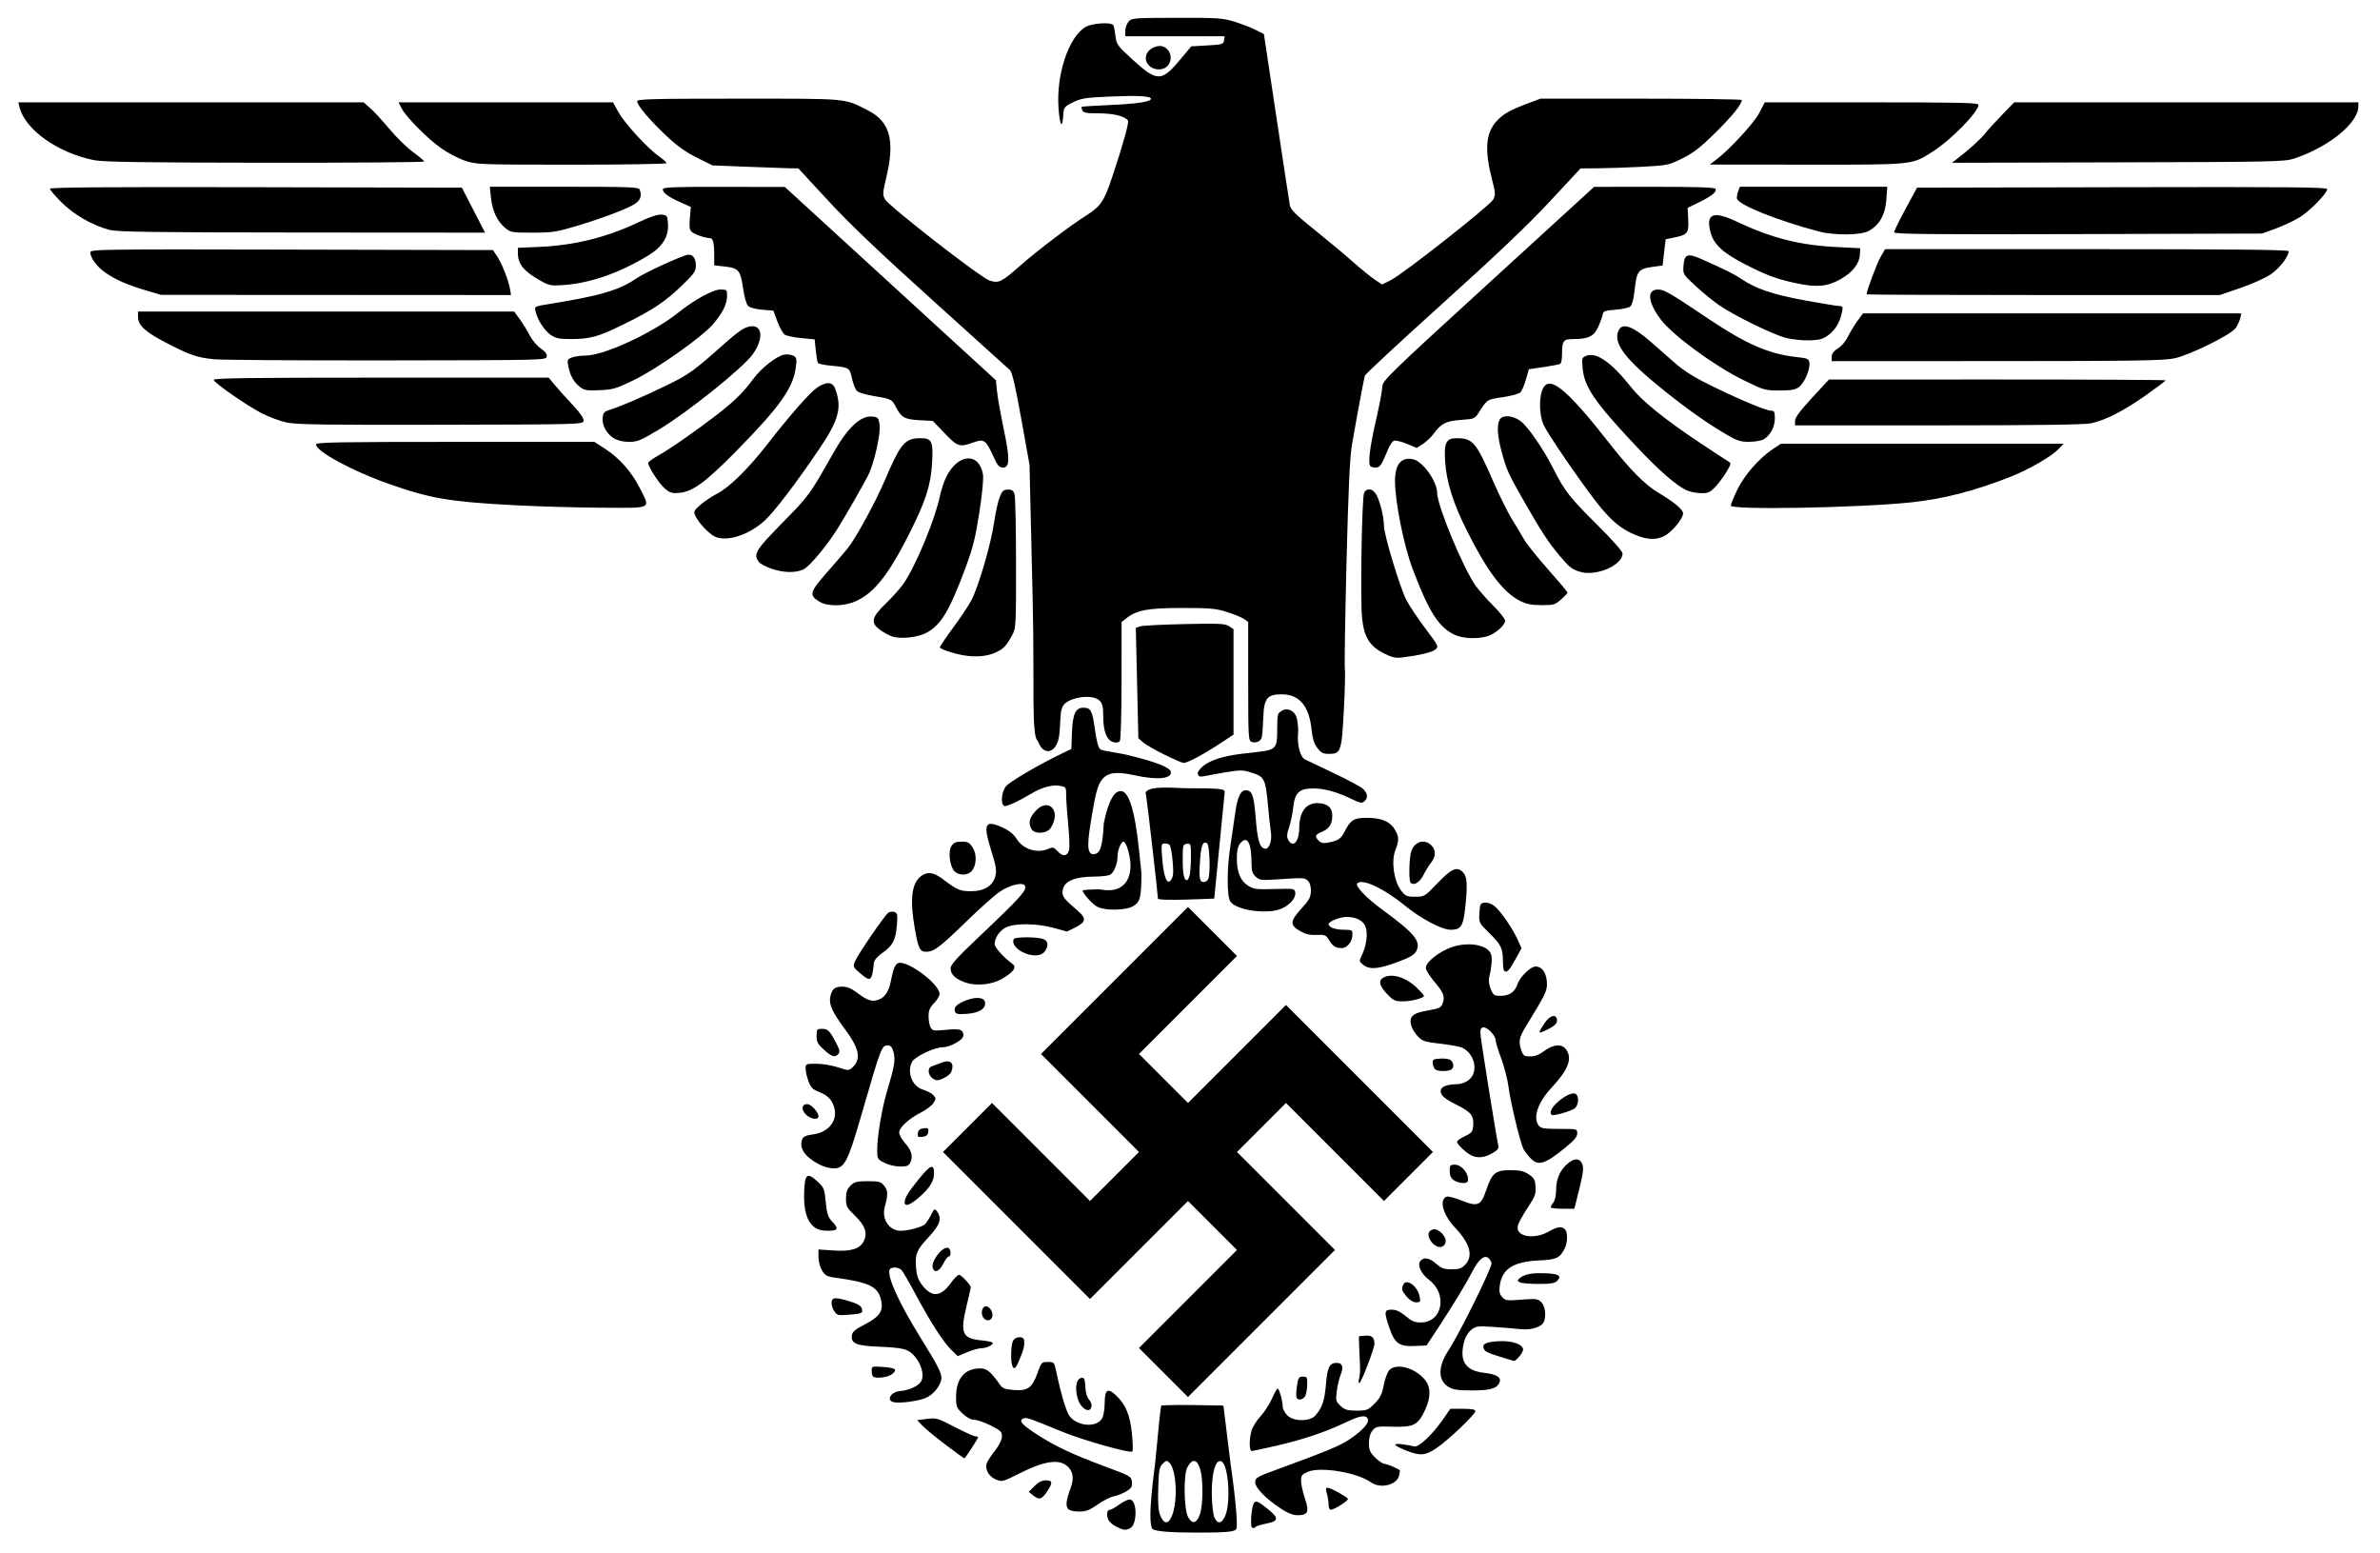<svg xmlns="http://www.w3.org/2000/svg" width="1297" height="846" version="1.0"><path d="M634.717 411.25c-4.95-2.42-10.207-5.434-11.682-6.697l-2.681-2.297-.692-30.101-.691-30.101 2.373-.78c1.305-.43 12.172-.99 24.148-1.248 18.92-.405 22.1-.254 24.25 1.155l2.475 1.621v57.471l-7.912 5.18c-8.895 5.824-17.38 10.33-19.305 10.25-.706-.028-5.333-2.032-10.283-4.453zm83.166-3.744c-1.737-2.319-2.632-5.166-3.123-9.936-1.32-12.816-6.603-19.17-16.016-19.261-8.184-.08-9.928 2.071-10.309 12.718-.162 4.526-.498 9.192-.748 10.369-.521 2.464-2.922 3.669-5.61 2.815-1.763-.559-1.86-2.286-1.86-32.966V338.87l-2.25-1.592c-1.238-.875-5.4-2.588-9.25-3.806-6.117-1.936-9.208-2.215-24.5-2.215-18.633 0-24.71 1.125-30.443 5.634l-2.557 2.01-.015 31.678c-.008 17.422-.41 32.3-.893 33.062-.589.93-1.757 1.165-3.55.715-3.599-.903-5.542-5.836-5.542-14.068 0-5.199-.408-6.94-2-8.532-2.897-2.897-11.289-2.739-17.08.323-5.099 2.697-3.814 7.295-4.783 17.574-1.053 11.17-8.893 12.738-11.75 4.005-3.705-2.155-1.747-30.38-2.84-76.902l-1.725-73.5-4.484-25c-3.162-17.628-4.979-25.47-6.161-26.596-.922-.877-19.902-18.016-42.177-38.086-29.001-26.13-45.134-41.506-56.82-54.154l-16.32-17.664-4.68-.072c-2.574-.04-13.101-.409-23.394-.82l-18.715-.746-8.469-4.196c-6.07-3.008-10.801-6.388-16.702-11.931-9.016-8.472-15.9-16.621-15.9-18.825 0-1.196 8.369-1.41 55.25-1.41 60.889.001 57.323-.324 70.6 6.435 11.935 6.076 14.745 16.352 9.952 36.388-2.015 8.42-2.087 9.578-.75 11.962 2.206 3.928 52.47 42.992 57.108 44.381 5.047 1.512 6.32.865 17.34-8.819 8.78-7.715 26.906-21.456 35.075-26.59 8.201-5.155 9.944-7.803 14.802-22.498 5.523-16.707 8.73-28.277 8.113-29.275-1.46-2.363-7.881-3.984-15.784-3.984-6.955 0-8.606-.297-9.123-1.643-.346-.904-.502-1.772-.345-1.928.157-.157 7.03-.586 15.274-.952 14.93-.664 22.488-1.803 22.488-3.388 0-1.504-7.262-1.901-22.5-1.23-13.2.582-15.6.96-20 3.151-4.848 2.414-5.01 2.634-5.305 7.24-.489 7.623-1.854 5.486-2.554-4-1.342-18.167 5.412-38.654 14.588-44.248 3.51-2.14 14.126-2.854 15.256-1.026.332.537.864 3.178 1.183 5.868.549 4.633 1.05 5.322 9.47 13.009 13.13 11.986 15.628 12 25.563.135l6.27-7.488 8.764-.5c8.151-.465 8.787-.658 9.085-2.75l.32-2.25h-54.14v-2.89c0-1.588.787-3.837 1.75-4.996 1.69-2.034 2.59-2.109 26.25-2.163 22.398-.05 25.1.13 31.5 2.11 3.85 1.192 9.038 3.198 11.529 4.458l4.529 2.29 6.826 45.346c3.754 24.94 7.066 46.615 7.36 48.168.405 2.138 3.592 5.272 13.146 12.928 6.935 5.558 16.354 13.415 20.93 17.46 4.575 4.044 10.086 8.522 12.245 9.95l3.925 2.598 4.755-2.394c6.856-3.452 54.09-40.645 55.788-43.928 1.27-2.458 1.205-3.634-.594-10.6-4.206-16.285-3.57-25.271 2.258-31.91 3.443-3.92 7.31-6.13 17.334-9.903l6.707-2.524h54.881c30.185 0 54.88.337 54.877.75-.011 2.277-5.378 8.91-14.469 17.88-8.071 7.966-11.907 10.943-17.946 13.927-7.425 3.67-8.153 3.822-21.88 4.556-7.81.417-18.558.788-23.883.823l-9.683.064-16.817 18.067c-11.868 12.75-29.105 29.143-58.563 55.697-22.96 20.697-41.948 38.33-42.195 39.183-.556 1.916-4.911 25.29-7.042 37.789-1.144 6.71-1.95 24.212-2.947 64-.755 30.12-1.156 56.13-.89 57.799.265 1.669.006 11.972-.577 22.897-1.198 22.445-1.589 23.568-8.208 23.568-3.114 0-4.23-.582-6.23-3.25zm36.334-51.491c-7.867-3.946-10.894-8.867-11.96-19.44-1.026-10.17-.107-65.684 1.126-68.069 1.647-3.186 5.355-2.15 7.168 2 1.999 4.578 3.609 11.638 3.642 15.97.037 4.987 8.849 34.09 12.285 40.581 1.69 3.19 6.362 10.166 10.384 15.5 7.062 9.367 7.247 9.754 5.4 11.306-1.844 1.549-8.624 3.184-18.045 4.353-3.636.45-5.556.028-10-2.201zm-229 1.051c-5.522-.922-13-3.424-13-4.349 0-.54 3.122-5.21 6.937-10.376 3.816-5.166 8.281-11.799 9.923-14.74 3.897-6.975 10.907-30.755 12.668-42.97.763-5.293 2.13-11.48 3.038-13.75 1.398-3.493 2.091-4.125 4.524-4.125 2.285 0 3.024.561 3.618 2.75.41 1.512.757 18.5.77 37.75.022 34.349-.02 35.074-2.205 39-3.382 6.072-4.586 7.288-9.368 9.458-4.172 1.892-10.593 2.406-16.905 1.352zm-39.5-10.456c-1.65-.61-4.463-2.2-6.25-3.533-5.178-3.86-4.507-6.755 3.312-14.306 3.61-3.484 7.937-8.333 9.617-10.775 6.69-9.725 17.202-35.044 19.818-47.74.68-3.3 2.287-8.079 3.57-10.62 6.4-12.667 17.837-13.288 19.9-1.08.377 2.234-.428 10.581-2 20.72-2.169 14.004-3.512 19.346-7.666 30.48-8.453 22.656-12.934 30.235-20.497 34.668-5.006 2.934-14.847 4.02-19.804 2.186zm307-.757c-8.64-4.015-14-12.408-22.866-35.803-4.848-12.793-9.634-36.667-9.634-48.06 0-9.034 3.47-13.168 9.871-11.762 5.339 1.172 13.048 11.995 13.107 18.401.064 6.874 13.912 40.338 20.805 50.276 1.66 2.393 5.988 7.32 9.617 10.95 3.63 3.63 6.6 7.386 6.6 8.349 0 2.523-5.546 7.332-9.829 8.521-5.628 1.563-13.24 1.188-17.671-.872zm-346.16-18.032c-5.823-3.55-5.413-5.079 4.333-16.2 4.855-5.54 9.803-11.288 10.996-12.773 4.447-5.535 15.096-24.992 20.153-36.82 8.813-20.615 11.062-23.272 19.69-23.272 6.125 0 6.913 1.776 6.187 13.937-.708 11.862-3.635 20.792-12.634 38.55-11.075 21.852-18.776 31.607-28.548 36.157-6.484 3.02-15.604 3.21-20.178.421zm381.58-.544c-9.158-4.772-17.783-16.235-28.84-38.33-7.315-14.622-10.956-26.132-11.735-37.108-.747-10.526.457-13.083 6.16-13.083 8.892 0 10.653 2.069 20.011 23.5 3.362 7.7 7.926 16.925 10.142 20.5 2.216 3.575 5.179 8.525 6.584 11 1.405 2.475 7.326 9.883 13.157 16.461 5.83 6.579 10.601 12.27 10.601 12.647 0 .376-1.59 2.081-3.535 3.788-3.27 2.872-4.074 3.1-10.75 3.057-5.595-.036-8.243-.582-11.795-2.432zm33.137-15.68c-4.69-1.36-6.003-2.401-11.786-9.341-5.984-7.182-10.121-13.575-19.657-30.37-8.14-14.339-8.786-15.793-11.585-26.11-2.236-8.243-2.578-14.125-.994-17.086 1.464-2.735 6.68-2.492 11.11.518 4.002 2.72 12.718 15.347 18.414 26.677 5.784 11.507 8.845 15.4 23.633 30.057 8.242 8.17 13.808 14.464 13.808 15.615 0 6.361-14.202 12.576-22.943 10.04zm-441.008-1.788c-2.998-1.035-6.035-2.681-6.75-3.658-3.096-4.235-1.8-6.375 12.956-21.398 14.397-14.657 14.885-15.325 27.552-37.757 7.883-13.961 14.858-20.569 21.15-20.037 3.26.275 3.567.59 4.162 4.28.765 4.747-2.967 21.334-6.252 27.785-2.649 5.203-11.952 21.463-16.151 28.232-6.32 10.186-15.947 21.699-19.324 23.11-4.538 1.896-10.822 1.694-17.343-.557zm-30.568-17.392c-3.336-1.514-9.002-7.516-10.782-11.422-1.046-2.295-.8-2.815 2.828-5.97 2.185-1.902 6.22-4.602 8.964-6.002 6.674-3.403 16.84-13.372 27.295-26.767 12.733-16.313 23.164-28.193 27.222-31.006 4.892-3.39 8.444-3.297 9.795.256 3.977 10.458 2.247 17.145-8.57 33.122-12.645 18.68-24.376 34.083-29.686 38.978-8.494 7.83-20.567 11.76-27.066 8.81zm501.248-1.082c-7.688-3.161-13.407-8.016-21.077-17.891-9.322-12.003-26.49-37.116-28.697-41.979-2.145-4.724-2.565-13.66-.871-18.519 3.327-9.545 12.606-2.263 37.344 29.31 10.782 13.761 18.984 22 26.072 26.185 8.566 5.06 13.5 9.197 13.5 11.321 0 2.73-5.997 10.022-9.984 12.142-4.638 2.465-9.307 2.302-16.287-.569zm-611.229-16.1c-35.127-1.898-45.12-3.612-68-11.663-19.823-6.976-39.5-17.653-39.5-21.435 0-1.163 11.99-1.381 75.845-1.381h75.845l5.905 3.82c7.762 5.021 14.51 12.668 18.871 21.385 5.826 11.645 7.475 10.817-21.216 10.657-13.613-.077-35.1-.698-47.75-1.382zm663.5.243c0-.703 1.572-4.558 3.493-8.567 3.813-7.957 11.931-17.26 19.348-22.173l4.502-2.982h154.031l-2.918 3.046c-3.714 3.876-16.13 11.053-25.614 14.807-19.748 7.816-36.697 12.206-54.342 14.078-28.326 3.004-98.5 4.28-98.5 1.79zm-580.854-9.253c-3.09-2.6-9.118-11.816-9.136-13.969-.005-.55 2.354-2.303 5.241-3.895 6.215-3.428 22.038-14.471 33.249-23.205 8.785-6.843 13.293-11.341 18.894-18.85 4.32-5.792 12.34-12.113 16.54-13.035 1.627-.358 3.909-.134 5.09.498 1.917 1.026 2.071 1.69 1.47 6.317-1.473 11.35-8.796 21.63-32.716 45.926-16.303 16.56-23.443 21.813-30.583 22.5-4.13.396-5.234.082-8.05-2.287zm557.003.998c-5.722-2.485-15.14-10.703-28.2-24.605-22.262-23.698-27.766-31.757-28.696-42.013-.505-5.566-.42-5.835 2.146-6.81 5.442-2.07 13.817 3.862 24.315 17.219 5.893 7.497 18.475 17.637 37.891 30.536 7.208 4.788 13.934 9.19 14.947 9.782 1.751 1.022 1.709 1.303-.856 5.68-1.484 2.532-4.213 6.21-6.065 8.174-2.885 3.058-3.995 3.564-7.75 3.53-2.41-.02-5.889-.693-7.732-1.493zm-378.139-18.784c-3.978-8.773-4.973-9.45-10.823-7.353-7.484 2.682-8.586 2.327-15.638-5.044l-6.423-6.714-7.313-.393c-8.113-.436-9.887-1.448-12.903-7.356-2.079-4.074-2.432-4.242-12.41-5.899-3.85-.64-7.717-1.79-8.594-2.557-.877-.767-2.142-3.842-2.81-6.833-1.36-6.073-1.33-6.054-11.335-7.032-3.707-.362-6.973-1.035-7.257-1.495-.284-.46-.8-3.542-1.145-6.85l-.629-6.012-7.33-.687c-4.032-.377-8.111-1.257-9.066-1.955-.954-.698-2.718-3.91-3.919-7.136l-2.184-5.867-6.08-.5c-3.657-.3-6.716-1.136-7.675-2.095-.902-.902-2.05-4.806-2.647-9-1.472-10.341-2.422-11.545-9.784-12.4l-6.045-.701v-5.82c0-6.484-.655-8.981-2.357-8.99-2.54-.012-8.665-2.159-10.016-3.51-1.073-1.073-1.302-2.979-.896-7.455l.545-6.013-5.888-2.65c-6.628-2.981-9.388-5.046-9.388-7.021 0-1.1 6.034-1.334 33.25-1.285l33.25.059 57.5 52.644 57.5 52.644.616 6.046c.338 3.326 1.981 12.572 3.65 20.547 3.449 16.474 3.353 21-.442 21-2.038 0-2.93-1.06-5.314-6.317zm205.657 5.65c-1.476-1.476-.49-10.004 2.833-24.474 1.925-8.385 3.533-16.846 3.572-18.802.07-3.4 2.624-5.889 57.75-56.28l57.678-52.723 32.691-.027c22.65-.019 32.899.31 33.368 1.069.996 1.61-1.601 3.779-8.728 7.287l-6.331 3.117.296 6.556c.334 7.369-.328 8.146-8.296 9.732l-4 .796-.84 7.16-.839 7.16-4.66.632c-8.88 1.204-9.425 1.925-10.745 14.197-.393 3.65-1.302 6.758-2.193 7.5-.838.697-4.489 1.492-8.114 1.767-5.62.426-6.634.794-6.89 2.5-.166 1.1-1.26 4.138-2.43 6.75-2.381 5.308-5.325 6.734-13.922 6.744-5.207.006-5.828.93-5.853 8.697-.008 2.305-.444 4.456-.969 4.78-.525.325-4.59 1.12-9.032 1.768l-8.078 1.178-1.573 5.541c-.866 3.048-2.212 6.212-2.993 7.031-.791.83-5.054 2.009-9.636 2.663-8.602 1.23-8.423 1.115-13.06 8.348-2.167 3.382-2.494 3.518-9.735 4.035-8.159.583-10.813 1.943-15.023 7.693-1.328 1.815-3.922 4.258-5.764 5.429l-3.35 2.129-5.414-2.245c-2.979-1.234-6.104-1.98-6.946-1.657-.842.323-2.229 2.282-3.081 4.352-3.66 8.888-4.573 10.264-6.807 10.264-1.22 0-2.52-.3-2.886-.667zm-412.368-15.293c-3.947-2.406-6.517-7.151-6.108-11.277.245-2.464.931-3.3 3.309-4.027 6.042-1.848 18.316-7.1 31-13.262 12.92-6.278 14.88-7.69 32.732-23.58 3.702-3.297 7.977-6.643 9.5-7.438 9.632-5.024 12.754 3.35 5.187 13.917-5.26 7.345-35.418 31.525-50.984 40.877-9.965 5.986-11.813 6.75-16.335 6.746-3.293-.002-6.235-.695-8.301-1.956zm606.685-1.835c-10.689-6.255-21.236-13.674-34.208-24.06-21.773-17.433-28.414-26.348-24.74-33.21 2.114-3.952 7.885-1.755 17.447 6.64 3.31 2.906 9.167 8.04 13.017 11.41 5.022 4.397 10.673 7.924 20 12.484 15.938 7.793 29.696 13.531 32.443 13.531 1.754 0 2.056.626 2.05 4.25-.007 4.711-2.537 9.374-6.183 11.397-1.27.705-4.792 1.298-7.826 1.318-4.616.03-6.574-.584-12-3.76zm-784.984-6.76c-3.575-.77-9.655-3.019-13.51-4.996-8.02-4.111-25.645-16.33-26.251-18.199-.323-.994 18.337-1.25 91.057-1.25h91.463l3.563 4.25c1.96 2.337 6.305 7.171 9.658 10.741 4.008 4.268 5.997 7.18 5.808 8.5-.285 1.99-1.004 2.01-77.788 2.183-63.216.141-78.698-.085-84-1.229zm822-.932c0-1.75 2.744-5.454 9.25-12.488l9.25-10.002 91.75-.011c50.462-.006 91.75.201 91.75.461s-4.826 3.892-10.725 8.07c-12.057 8.542-22.226 13.735-30.074 15.36-3.581.741-30.576 1.097-83.25 1.097h-77.951zm-662.27-18.51c-3.293-2.591-5.304-6.217-6.252-11.271-.633-3.374-.46-3.789 1.979-4.716 1.47-.559 4.702-1.016 7.182-1.016 10.341 0 37.06-12.387 51.162-23.72 8.278-6.652 18.554-12.28 22.423-12.28 3.657 0 3.776.112 3.776 3.54 0 4.455-2.625 9.633-7.938 15.66-6.225 7.06-30.416 24.08-42.757 30.082-9.76 4.746-11.457 5.249-18.767 5.56-7.048.3-8.38.073-10.808-1.839zm633.692-3.89c-15.9-7.851-38.555-24.572-44.814-33.073-6.919-9.399-7.443-16.04-1.265-16.04 3.343 0 6.546 1.86 27.81 16.156 20 13.446 32.754 18.99 47.347 20.58 6.351.693 7.031.985 7.336 3.143.493 3.482-2.601 10.791-5.55 13.11-2.088 1.643-4.055 2.011-10.749 2.011-7.98 0-8.504-.153-20.115-5.887zm-833.07-11.135c-9.416-.995-12.791-2.15-25.672-8.783-11.67-6.011-15.68-9.661-15.68-14.272v-2.923h204.987l3.1 4.25c1.704 2.337 4.149 6.307 5.432 8.82 1.283 2.514 3.95 5.664 5.928 7 2.425 1.64 3.507 3.08 3.324 4.43-.269 1.982-1.072 2.001-87.271 2.117-47.85.064-90.217-.223-94.148-.639zm881.648-1.396c0-1.672 1.05-3.068 3.399-4.52 1.915-1.183 4.274-3.946 5.405-6.331 1.104-2.327 3.402-6.144 5.108-8.481l3.1-4.25h206.205l-.654 2.75c-.36 1.512-1.46 3.875-2.445 5.25-2.67 3.727-25.198 14.804-33.618 16.53-5.772 1.183-22.75 1.438-96.75 1.453l-89.75.017zm-24.797-10.2c-6.774-1.658-27.24-11.606-36.203-17.597-3.025-2.022-8.785-6.683-12.8-10.357-7.202-6.592-7.295-6.74-7-11.202.436-6.579 2.161-7.23 9.95-3.758 13.675 6.098 17.506 8.007 21.587 10.756 7.998 5.388 17.252 8.513 34.616 11.691 9.27 1.697 17.763 3.085 18.875 3.085 1.705 0 1.93.462 1.433 2.947-1.14 5.694-3.485 9.817-7.195 12.646-3.128 2.386-4.835 2.896-10.356 3.094-3.635.13-9.443-.457-12.907-1.304zm-673.305-1.67c-3.463-2.333-7.157-8.082-8.272-12.872-.61-2.62-.51-2.678 6.627-3.823 28.612-4.59 38.913-7.595 48.386-14.113 4.852-3.338 25.88-12.904 28.366-12.904 2.559 0 3.995 2.136 3.995 5.942 0 3.104-.945 4.455-7.633 10.908-9.163 8.842-15.955 13.354-31.867 21.168-13.717 6.737-17.982 7.923-28.602 7.958-6.29.02-8.188-.37-11-2.265zM79.717 158.277c-10.336-3.063-16.507-5.743-22.124-9.607-4.694-3.23-8.366-8.128-8.372-11.17-.004-1.663 5.684-1.74 109.706-1.5l109.71.255 2.253 3.343c2.598 3.855 6.264 13.168 7.05 17.907l.539 3.25-95.381-.053-95.381-.053zm937.5 2.106c0-1.871 5.667-17.058 7.605-20.378l2.48-4.25h109.957c80.131 0 109.958.302 109.958 1.114 0 2.893-4.892 9.256-9.619 12.512-2.899 1.997-10.3 5.342-16.56 7.486l-11.321 3.876-96.25.006c-52.938.003-96.25-.162-96.25-.366zm-722.939-7.593c-8.815-4.97-12.061-8.965-12.061-14.84v-2.904l12.25-.558c18.862-.858 36.39-5.246 53.584-13.413 6.325-3.005 10.354-4.335 12.5-4.127 3.024.293 3.18.523 3.473 5.121.441 6.905-3.05 12.474-10.752 17.153-15.585 9.467-31.373 14.994-45.907 16.07-7.202.532-7.965.386-13.087-2.502zm684.052 1.42c-10.283-2.23-15.943-4.347-27.403-10.247-12.022-6.188-16.973-10.758-18.73-17.286-2.748-10.202 1.322-11.994 13.85-6.097 19.442 9.152 34.39 12.983 54.67 14.014l13 .661-.143 3.209c-.234 5.246-3.905 9.94-10.781 13.786-7.135 3.99-12.959 4.456-24.463 1.96zm12.887-28.089c-22.127-5.843-43.25-14.247-44.59-17.741-.27-.704-.034-2.482.524-3.952l1.016-2.672h80.32l-.508 7.089c-.587 8.215-3.846 13.92-9.745 17.058-4.323 2.299-18.699 2.415-27.016.219zm41.007.426c0-.71 2.817-6.466 6.25-12.791l6.243-11.5 111.75-.254c91.362-.208 111.75-.017 111.75 1.05 0 2.346-9.64 12.128-15.298 15.525-3.043 1.826-8.833 4.526-12.867 6l-7.335 2.679-100.25.29c-81.368.236-100.249.048-100.243-1zm-972.725-1.328c-9.256-2.493-19.275-8.27-25.994-14.99-3.458-3.458-6.288-6.781-6.288-7.385 0-.79 31.318-1.026 112.25-.842l112.25.254 6.309 12.25 6.309 12.25-99.81-.066c-82.439-.054-100.716-.31-105.026-1.471zm215.75-1.089c-4.3-3.62-6.945-9.245-7.689-16.362l-.628-6.012h40.536c36.04 0 40.602.175 41.142 1.582 1.178 3.07.579 5.295-1.964 7.295-3.237 2.546-17.397 7.99-32.737 12.585-10.64 3.188-12.981 3.538-23.673 3.538-11.35 0-12.001-.114-14.986-2.626zm-22.055-36.65c-3.588-1.223-9.438-4.311-13-6.863-7.547-5.404-18.935-16.932-21.35-21.611l-1.678-3.25h116.86l3.132 5.549c3.5 6.2 15.95 19.717 22.067 23.957 2.196 1.521 3.992 3.155 3.992 3.63 0 .475-23.288.852-51.75.838-50.833-.025-51.866-.065-58.273-2.25zm682.023-.45c7.338-5.521 20.574-19.892 23.506-25.522l2.994-5.747 58.25-.003c48.235-.002 58.25.23 58.25 1.348 0 3.828-14.838 19.012-24.814 25.394-11.627 7.437-9.945 7.261-68.911 7.209l-52.775-.047zm-884 .233c-19.68-3.951-37.556-16.63-40.54-28.757L10 55.756h188.147l3.673 3.225c2.02 1.773 6.736 6.892 10.48 11.375 3.745 4.483 9.52 10.12 12.834 12.526 3.314 2.406 6.038 4.711 6.054 5.124.016.412-39.009.708-86.721.656-67.051-.073-88.226-.39-93.25-1.399zm1015.398-.794c6.443-4.92 12.498-10.402 15.147-13.713 1.54-1.925 5.747-6.538 9.35-10.25l6.551-6.75h187.554v2.099c0 9.165-16.019 22.23-35 28.546-5.146 1.713-11.321 1.845-96 2.056l-90.5.225zM626.217 35.756c-3.774-3.774-1.316-9.451 4.586-10.59 5.42-1.045 9.17 5.262 6.001 10.097-2.086 3.184-7.638 3.442-10.587.493z"/><path d="M627.99 833.04c-2.97-4.71 1.16-31.959 1.662-37.226 1.53-16.1 2.798-30.038 3.327-30.062 11.666-.54 22.076-.046 33.124.055.205.002.466.07.639.27l3.985 32.372c3.058 20.88 3.686 33.267 3.117 34.387-.807 1.587-2.953 2.237-22.193 2.208-13.516-.021-22.07-.627-23.66-2.003zm10.63-7.028c3.34-7.993 2.564-25.124-1.313-29.001-1.435-1.435-1.765-1.388-3.68.524-1.842 1.84-2.144 3.505-2.435 13.412-.25 8.5.049 12.22 1.2 14.975 1.946 4.658 4.305 4.692 6.228.09zm15.286-.94c1.694-4.889 1.842-18.51.262-24.134-1.7-6.044-4.413-6.556-7.167-1.352-2.09 3.945-1.818 22.639.388 26.812 2.285 4.323 4.732 3.825 6.517-1.326zm13.82.764c3.186-7.472 1.682-28.122-2.156-29.594-5.223-2.188-6.421 18.946-3.976 30.094 1.765 4.32 4.16 4.124 6.132-.5zm-59.834 5.742c-2.23-1.178-3.883-2.917-4.28-4.502-.68-2.702-.104-4.49 1.442-4.49.502 0 2.857-1.372 5.235-3.048 2.643-1.862 4.963-2.802 5.969-2.416 3.548 1.361 3.345 13.548-.258 15.477-2.552 1.365-3.917 1.194-8.108-1.021zm74.003-.242c-.431-4.18.496-11.454 1.608-12.608 1.094-1.136 2.182-.666 6.665 2.877 6.88 5.44 6.916 7.13.175 8.46-2.85.561-5.512 1.358-5.916 1.77-1.123 1.145-2.388.896-2.532-.5zm16.116-9.378c-8.306-5.492-13.987-11.332-13.987-14.38 0-2.413.907-2.922 13.25-7.435 25.738-9.41 33.303-12.56 38.25-15.93 6.903-4.702 10.712-8.91 9.924-10.965-.964-2.512-4.226-2.024-12.287 1.84-10.64 5.098-22.915 9.234-37.297 12.565-6.964 1.613-13.151 2.933-13.75 2.933-1.36 0-1.407-6.317-.083-11.086.548-1.971 2.752-5.487 4.899-7.812 2.146-2.325 4.958-6.666 6.248-9.648 1.29-2.98 2.663-5.428 3.05-5.437.872-.021 2.783 6.674 2.79 9.778.004 1.263 1.11 3.4 2.46 4.75 3.432 3.431 12.197 3.548 15.255.205 3.707-4.055 5.147-8.262 5.868-17.144.756-9.317 1.917-11.606 5.888-11.606 3.073 0 3.835 2.346 2.106 6.484-.775 1.855-1.72 5.856-2.098 8.891-.645 5.16-.51 5.685 2.065 8.072 2.314 2.144 3.71 2.553 8.726 2.553 5.579 0 6.22-.25 9.762-3.791 3.074-3.074 4.028-4.997 5.045-10.162.69-3.504 2.08-7.198 3.09-8.21 3.875-3.873 13.853-1.175 19.213 5.196 3.377 4.012 3.459 9.637.242 16.546-3.85 8.267-6.17 9.495-17.347 9.183-8.86-.246-9.545-.12-11.35 2.098-1.256 1.547-1.92 3.91-1.92 6.85 0 3.773.544 5.033 3.4 7.89 1.87 1.87 4.144 3.4 5.05 3.4 1.328 0 7.06 2.41 8.35 3.509.164.14-.001 1.448-.367 2.908-1.3 5.178-10.2 7.308-15.318 3.664-7.543-5.372-27.352-8.688-34.364-5.753-3.277 1.372-3.75 1.993-3.75 4.926 0 1.847.946 6.157 2.1 9.578 2.486 7.358 1.699 9.168-3.986 9.168-2.51 0-5.344-1.127-9.127-3.628zm-115.98.137c-1.387-1.672-.976-4.921 1.445-11.409 2.025-5.426 1.288-9.368-2.278-12.195-4.483-3.553-12.45-2.292-24.858 3.936-9.92 4.979-10.274 5.074-13.61 3.68-2.102-.878-3.9-2.573-4.65-4.386-1.403-3.389-.898-4.704 4.547-11.837 2.024-2.653 3.397-5.601 3.397-7.297 0-2.486-.778-3.234-6.16-5.923-3.387-1.693-7.405-3.078-8.928-3.078-1.77 0-4.057-1.215-6.34-3.368-3.288-3.101-3.572-3.823-3.572-9.1 0-10.093 4.657-15.532 13.298-15.532 3.486 0 5.705 1.874 10.777 9.102 1.255 1.788 2.784 2.332 7.512 2.674 7.534.545 9.932-1.206 12.824-9.363 2.018-5.69 2.23-5.913 5.593-5.913 3.432 0 3.518.102 4.648 5.5 2.532 12.083 5.358 21.536 7.162 23.953 4.34 5.811 15.176 6.445 17.897 1.047.693-1.375 1.266-5.102 1.275-8.282.018-7.301 1.756-8.33 6.427-3.803 5.102 4.945 7.403 10.584 8.414 20.617.497 4.932.61 9.298.254 9.702-1.08 1.222-26.84-6.035-38.58-10.868-17.75-7.307-19.055-7.751-20.802-7.08-2.848 1.092-.85 3.425 7.559 8.818 10.108 6.484 19.415 10.849 37.242 17.466 13.607 5.051 14.009 5.284 14.312 8.29.26 2.587-.232 3.425-3 5.114-1.821 1.111-4.845 2.31-6.718 2.663-1.874.354-5.886 2.38-8.916 4.503-4.502 3.154-6.371 3.86-10.221 3.86-2.955 0-5.173-.556-5.95-1.491zm141.993-2.266c0-1.516-.418-4.216-.93-6-.71-2.475-.621-3.243.374-3.243 1.533 0 10.294 4.767 11.07 6.024.564.91-7.363 5.976-9.352 5.976-.64 0-1.162-1.24-1.162-2.757zm-161.092-5.117-2.314-1.874 3.126-3.126c2.147-2.147 4.09-3.126 6.203-3.126 3.77 0 3.886 1.345.54 6.268-2.86 4.21-4.234 4.547-7.555 1.858zm-47.615-27.528c-5.386-4.07-11.078-8.757-12.648-10.415l-2.856-3.013 5.356-.665c5.07-.63 5.873-.395 15.114 4.415 5.368 2.794 10.43 5.08 11.25 5.08.82 0 1.49.216 1.49.48 0 .742-7.004 11.52-7.487 11.52-.234 0-4.833-3.33-10.22-7.402zm251.207 3.233c-7.077-2.78-8.095-4.21-2.5-3.517 2.475.307 5.42.84 6.545 1.185 2.442.749 10.116-6.457 16.046-15.067l3.742-5.432h6.834c4.789 0 6.833.373 6.833 1.246 0 1.769-14.852 15.927-21.172 20.184-6.055 4.078-8.893 4.321-16.328 1.401zm-177.613-24.99c-2.931-4.117-3.335-12.48-.685-14.18 2.342-1.5 3.047-.466 3.266 4.793.11 2.674.903 5.298 1.948 6.452.968 1.07 1.602 2.76 1.41 3.758-.588 3.053-3.462 2.655-5.94-.823zm-102.137-1.496c-3.906-1.098-1.208-5.595 3.583-5.972 5.016-.395 10.316-2.849 11.687-5.41 2.387-4.46-1.695-13.692-7.366-16.665-2.216-1.161-6.575-1.779-14.654-2.075-13.16-.484-16.312-1.687-15.81-6.036.255-2.204 1.56-3.33 7.269-6.266 7.6-3.91 9.813-7.027 8.815-12.421-1.484-8.016-6.171-10.398-25.58-12.996-3.998-.536-5.135-1.18-6.747-3.824-1.095-1.795-1.94-4.99-1.943-7.336l-.004-4.155 7.836.537c9.763.67 14.604-.742 16.745-4.883 2.32-4.487.952-8.57-4.714-14.063-4.426-4.291-4.867-5.133-4.867-9.295 0-3.525.564-5.14 2.455-7.03 2.136-2.137 3.357-2.455 9.427-2.455 6.306 0 7.167.247 9.004 2.582 2.024 2.572 2.073 4.821.253 11.418-1.83 6.629 2.4 13 8.63 13 3.934 0 11.049-1.83 13.054-3.359.728-.554 2.244-2.813 3.37-5.02 1.924-3.77 2.13-3.899 3.427-2.126 2.81 3.844 1.708 7.202-4.585 13.967-6.64 7.138-7.475 9.217-6.83 17.012.323 3.874 1.224 6.4 3.22 9.016 5.3 6.95 10.187 6.661 15.635-.924 1.803-2.511 3.838-4.566 4.52-4.566 1.228 0 6.422 5.525 6.418 6.826 0 .37-1.064 5.061-2.361 10.424-3.536 14.614-2.23 17.523 8.29 18.477 3.34.303 6.073.922 6.073 1.376 0 1.256-3.568 2.897-6.3 2.897-1.34 0-4.764.968-7.612 2.152l-5.18 2.152-3.461-3.356c-4.388-4.253-11.393-15.139-19.533-30.354-3.503-6.549-6.974-12.511-7.713-13.25-1.692-1.693-5.892-1.754-6.47-.094-1.337 3.832 5.236 18.23 16.91 37.043 9.189 14.806 11.359 18.971 11.359 21.799 0 3.766-4.063 9.05-8.41 10.937-4.203 1.823-14.727 3.19-17.84 2.316zm219.739-2.595c-.247-.688-.115-3.5.293-6.25.663-4.461 1.01-5 3.23-5 2.328 0 2.478.309 2.322 4.796-.09 2.638-.708 5.45-1.372 6.25-1.48 1.784-3.867 1.892-4.473.204zm82.788-5.723c-5.785-3.527-5.722-11.229.163-20.027 5.6-8.375 23.702-45.018 23.36-47.292-.164-1.102-1.06-2.481-1.991-3.064-2.286-1.433-5.27 1.31-8.684 7.985-3.2 6.253-10.568 18.346-18.686 30.67l-6.062 9.2-6.5.292c-8.391.376-10.9-1.441-13.785-9.986-2.957-8.757-2.817-9.805 1.314-9.805 2.427 0 4.608 1.005 7.594 3.5 3.338 2.788 5.034 3.493 8.345 3.468 11.7-.09 14.64-15.404 4.45-23.176-4.374-3.336-6.6-8.117-4.794-10.293 1.917-2.31 4.9-1.793 8.652 1.5 2.825 2.48 4.286 3 8.43 3 4.136 0 5.442-.462 7.465-2.645 4.36-4.706 2.505-11.434-5.486-19.883-6.766-7.154-9.027-15.396-4.68-17.064.784-.301 4.443.66 8.13 2.134 8.806 3.523 10.513 2.802 13.367-5.647 3.156-9.347 5.024-10.894 13.148-10.894 5.295 0 7.38.472 10.075 2.283 2.905 1.952 3.44 2.931 3.68 6.75.236 3.725-.32 5.376-3.34 9.941-4.554 6.883-6.442 10.517-6.442 12.405 0 5.075 9.57 6.272 16.852 2.109 4.818-2.754 7.147-3.09 8.948-1.288 1.622 1.622 1.517 7.287-.197 10.602-2.643 5.11-4.49 5.946-14.103 6.383-13.824.628-19.991 4.604-21.208 13.674-.434 3.242-.136 4.656 1.324 6.271 1.736 1.922 2.566 2.033 10.565 1.408 7.946-.62 8.855-.502 10.75 1.392 2.049 2.049 2.755 7.12 1.46 10.493-1.17 3.047-6.948 4.876-13.158 4.165-3.153-.361-9.783-.912-14.733-1.224-8.176-.516-9.248-.37-11.715 1.58-1.494 1.18-3.18 3.814-3.745 5.851-3.05 10.982.254 16.414 10.703 17.596 7.146.809 9.825 2.68 8.195 5.726-1.597 2.983-5.137 3.883-15.253 3.879-7.366-.003-9.823-.393-12.408-1.969zm-48.596-4.777c.396-1.513.607-4.325.469-6.25-.138-1.925-.341-6.425-.45-10l-.2-6.5 3.395-.325c3.6-.343 5.056.89 5.1 4.325.035 2.56-7.243 21.486-8.264 21.494-.423.003-.445-1.232-.05-2.744zm-265.014-.917c-.367-.367-.667-1.77-.667-3.12 0-2.38.18-2.44 5.98-2.021 7.18.52 8.29 1.356 5.16 3.894-2.29 1.856-9.058 2.662-10.473 1.247zm75.94-5.915c-.978-2.548-.697-11.38.428-13.484 1.334-2.493 5.918-2.631 6.084-.184.204 3.011-.17 4.593-2.36 10-2.226 5.495-3.14 6.303-4.152 3.668zm267.893-4.136c-8.632-2.636-10.34-3.42-10.96-5.041-.98-2.552 1.07-3.622 7.749-4.047 7.44-.474 13.71 1.62 13.71 4.58 0 1.652-3.908 6.384-5.063 6.13-.24-.053-2.686-.783-5.436-1.622zm-283.27-21.453c-1.77-1.769-1.514-5.783.415-6.523 2.028-.778 4.547 2.37 4.143 5.176-.34 2.357-2.816 3.089-4.56 1.347zm-81.7-4.143c-.926-1.414-1.537-3.61-1.357-4.879.378-2.664 2.112-2.686 10.55-.131 3.416 1.033 5.438 2.255 5.842 3.528.86 2.71.392 2.95-6.902 3.535-6.088.488-6.543.374-8.133-2.053zm312.06-7.763c-2.755-3.273-2.937-3.855-1.983-6.342 1.533-3.994 7.83.354 9.003 6.217.586 2.929.424 3.202-1.896 3.202-1.604 0-3.487-1.13-5.125-3.077zm61.415-7.9c-1.282-.81-1.211-1.159.5-2.452 2.736-2.068 6.838-2.745 14.416-2.38 6.757.325 8.274 1.47 5.552 4.193-1.242 1.242-3.621 1.612-10.294 1.6-4.773-.008-9.352-.44-10.174-.96zm-319.678-7.614c-1.387-3.616 5.779-12.698 8.63-10.937 1.32.817 1.374 4.528.064 4.528-.54 0-1.898 1.8-3.02 4-2.108 4.13-4.606 5.191-5.674 2.409zm271.536-14.603c-2.298-3.227-1.75-5.99 1.31-6.594 2.678-.529 6.967 3.765 6.633 6.637-.47 4.02-5.07 3.995-7.943-.043zm-336.15-7.817c-4.092-3.22-5.845-9.262-5.507-18.989.35-10.062 1.597-11.04 7.353-5.766 3.423 3.137 3.718 3.879 4.428 11.126.629 6.426 1.213 8.239 3.387 10.507 3.863 4.033 3.384 5.133-2.24 5.133-3.36 0-5.655-.623-7.42-2.011zm401.32-10.74c.017-.412.692-1.623 1.5-2.69.827-1.095 1.467-4.082 1.467-6.85 0-5.862 2.164-10.828 6.196-14.22 3.763-3.167 6.534-3.176 7.97-.026 1.1 2.416.583 5.694-3.282 20.787l-.96 3.75h-6.462c-3.554 0-6.447-.338-6.43-.75zm-352.033-2.815c0-2.354 1.77-5.243 7.777-12.684 6.26-7.756 8.223-8.487 8.223-3.062 0 4.37-2.552 8.344-8.71 13.562-4.697 3.979-7.29 4.756-7.29 2.184zm299.223-11.991c-1.565-1.096-2.223-2.575-2.223-5 0-3.141.257-3.443 2.932-3.443 3.274 0 7.068 4.243 7.068 7.904 0 1.625-.624 2.096-2.777 2.096-1.528 0-3.778-.7-5-1.557zm-345.738-8.546c-7.913-4.174-11.148-8.873-9.386-13.635.58-1.568 2.016-2.228 6.056-2.784 10.128-1.393 14.859-10.024 9.926-18.113-1.22-2.002-3.534-3.755-6.398-4.849-3.747-1.43-4.75-2.403-6.084-5.898-.88-2.302-1.6-5.408-1.6-6.902 0-2.645.154-2.716 5.846-2.716 3.215 0 8.495.874 11.734 1.943 5.542 1.828 6 1.843 7.77.25 5.147-4.634 4.056-10.322-4.08-21.268-6.69-9.001-8.644-13.3-7.852-17.26.873-4.362 2.383-5.665 6.562-5.665 2.696 0 4.955.932 8.127 3.354 5.67 4.328 8.328 5.123 12.015 3.596 3.24-1.343 5.254-4.507 6.33-9.95 1.54-7.793 2.629-10 4.93-10 6.263 0 21.62 12.02 21.62 16.922 0 1.105-1.35 3.39-3 5.078-2.33 2.383-3 3.97-3 7.1 0 2.217.49 4.95 1.093 6.074 1.008 1.885 1.678 1.988 8.63 1.337 7.638-.716 9.218-.17 9.26 3.203.029 2.227-7.231 6.286-11.244 6.286-4.474 0-15.178 5.082-16.702 7.93-3.027 5.655.01 13.405 5.952 15.185 2.188.655 4.72 2.011 5.626 3.013 1.53 1.69 1.53 2-.002 4.338-.907 1.385-3.875 3.646-6.595 5.024-6.734 3.413-12.02 8.22-12.02 10.933 0 1.22 1.368 3.747 3.038 5.617 3.654 4.094 4.595 7.278 3.112 10.533-.936 2.053-1.81 2.427-5.667 2.427-2.603 0-6.262-.868-8.522-2.02-3.852-1.966-3.96-2.163-3.956-7.25.006-7.329 2.64-22.755 5.502-32.23 3.918-12.967 4.539-16.755 3.413-20.83-.72-2.61-1.57-3.67-2.943-3.67-3.553 0-3.775.576-14.453 37.5-7.578 26.202-9.294 29.5-15.356 29.5-2.033 0-5.49-.946-7.682-2.103zm387.326-3.647c-1.411-1.513-3.044-3.683-3.628-4.824-1.73-3.372-7.106-25.71-8.093-33.616-.501-4.02-2.302-11.055-4-15.633-1.7-4.577-3.09-9.124-3.09-10.104 0-2.517-4.693-7.281-6.766-6.868-1.367.272-1.662 1.183-1.397 4.32.325 3.855 8.672 55.87 9.637 60.054.37 1.606-.4 2.573-3.383 4.25-4.273 2.402-8.09 2.753-11.405 1.048-3.001-1.541-7.685-6.015-7.685-7.34 0-.6 1.913-1.977 4.25-3.063 3.752-1.743 4.286-2.41 4.558-5.682.449-5.406-1.096-7.409-8.654-11.215-7.477-3.765-9.487-5.608-8.981-8.235.379-1.966 3.516-3.094 9.022-3.243 2.346-.063 4.71-.973 6.477-2.493 5.08-4.37 2.987-13.991-3.762-17.281-1.325-.646-6.664-1.646-11.863-2.222-8.295-.92-9.796-1.39-12.255-3.85-1.54-1.54-3.207-4.214-3.702-5.94-1.434-5 .63-6.917 8.966-8.323 6.189-1.044 7.194-1.518 8.063-3.802 1.422-3.74.555-6.019-4.578-12.032-2.497-2.926-4.54-6.227-4.54-7.337 0-2.739 4.983-7.193 11.494-10.274 9.678-4.578 22.633-2.87 24.152 3.185.57 2.27.074 7.597-1.15 12.35-.393 1.526-.04 4.08.868 6.25 1.387 3.32 1.898 3.67 5.362 3.67 4.846 0 7.81-2.066 9.258-6.453 1.266-3.836 7.147-9.556 9.8-9.532 3.762.034 6.215 3.857 6.215 9.685 0 3.785-1.196 6.182-11.355 22.74-3.887 6.338-4.284 8.427-2.547 13.41.966 2.772 1.544 3.15 4.822 3.15 2.582 0 4.928-.912 7.652-2.972 4.865-3.682 9.63-4.005 11.872-.806 3.526 5.035 1.223 11.002-8.122 21.046-7.268 7.812-10.05 16.008-6.89 20.29 1.25 1.693 2.692 1.942 11.25 1.942 9.759 0 9.818.014 9.818 2.456 0 1.79-1.626 3.785-6 7.36-11.803 9.644-15.258 10.686-19.69 5.934zm-333.64-13.426c.242-1.708 1.08-2.41 3.159-2.648 2.46-.282 2.786-.021 2.5 2-.242 1.708-1.08 2.41-3.16 2.648-2.46.282-2.785.02-2.5-2zm-61.123-10.273c-2.59-2.757-2.163-5.551.848-5.551 2.09 0 6.104 4.363 6.104 6.635 0 2.247-4.478 1.55-6.952-1.084zm405.952-.975c0-3.818 10.054-11.537 13.37-10.265 2.19.841 2.113 5.96-.12 7.893-1.56 1.348-9.42 3.796-12.193 3.796-.581 0-1.057-.64-1.057-1.424zm-337.428-19.148c-2.094-2.093-1.997-5.36.178-6.033.963-.298 3.1-1.098 4.75-1.778 5.348-2.205 7.806-.183 5.88 4.838-.681 1.773-5.412 4.545-7.76 4.545-.812 0-2.184-.707-3.05-1.572zm274.703-4.237c-.674-.428-1.35-1.884-1.5-3.235-.25-2.232.12-2.485 4.05-2.767 2.377-.172 4.965.221 5.75.872 1.9 1.578 1.813 4.576-.157 5.332-2.197.843-6.673.732-8.143-.202zm-333.272-10.808c-3.362-3.038-4.003-4.237-4.003-7.5 0-3.611.202-3.883 2.878-3.883 3.274 0 4.129.833 7.655 7.465 1.962 3.691 2.27 5.067 1.376 6.145-1.806 2.175-3.59 1.673-7.906-2.227zm389.997-9.905c0-.287 1.185-2.312 2.633-4.5 2.58-3.897 5.77-5.21 6.637-2.728.768 2.203-.423 3.787-4.353 5.792-4.001 2.041-4.917 2.309-4.917 1.436zm-318.597-10.872c-.876-2.281 1.038-4.227 6.03-6.134 5.564-2.125 9.968-1.664 10.36 1.083.49 3.418-3.21 5.775-9.816 6.253-4.84.35-6.065.126-6.574-1.202zm235.442-9.648c-4.24-4.459-4.86-7.345-1.91-8.923 4.676-2.503 12.333-.112 18.315 5.716 2.063 2.01 3.75 3.923 3.75 4.25 0 1.221-6.803 2.999-11.476 2.999-4.347 0-5.22-.407-8.68-4.042zm-230.16-6.354c-5.155-1.91-7.688-4.391-7.667-7.51.013-2.03 3.116-5.531 14.25-16.084 24.299-23.032 27.637-26.738 26.189-29.08-1.273-2.06-8.46-.262-13.835 3.462-2.817 1.951-10.972 9.242-18.122 16.2-14.193 13.815-17.613 16.398-21.715 16.404-3.507.005-4.382-1.744-6.26-12.516-2.856-16.374-1.74-25.115 3.692-28.92 3.517-2.463 6.708-1.858 12.19 2.314 7.2 5.478 8.774 6.126 14.88 6.126 7.057 0 11.822-3 13.136-8.268.764-3.064.357-5.507-2.365-14.197-4.48-14.303-3.297-16.623 6.24-12.256 3.72 1.703 6.093 3.617 7.693 6.206 3.545 5.735 11.36 8.135 17.453 5.358 2.235-1.018 2.83-.84 4.99 1.49 2.813 3.036 5.278 2.665 6.18-.93.328-1.307.099-7.469-.51-13.693-.606-6.224-1.104-13.39-1.104-15.925 0-4.565-.037-4.616-3.831-5.257-3.724-.629-9.59.981-14.67 4.027-7.177 4.305-13.997 7.467-15.15 7.025-2.222-.853-1.648-7.706.906-10.803 2.067-2.506 18.106-11.896 30.413-17.805l5.149-2.472.342-9.147c.369-9.887 2-13.369 6.246-13.338 4.023.03 4.846 1.566 6.233 11.63.956 6.934 1.86 10.225 3.05 11.105 1.08.796 9.659 1.769 15.614 3.23 15.055 3.696 22.334 6.682 22.739 8.95.637 3.565-6.5 4.822-19.77 1.89-10.278-2.27-13.696-.968-15.818.519-4.058 2.843-5.251 8.517-7.262 20.301-2.51 14.705-3.58 22.842 1.118 22.17 3.326-.475 4.497-4.261 5.2-16.81 1.566-7.686 4-15.622 7.64-17.197 9.403-4.656 11.489 33.733 12.834 43.822.023 13.588-.587 16.162-4.378 18.474-3.916 2.388-15.311 2.621-19.603.402-2.652-1.372-8.002-7.285-8.002-8.846 0-.36 4.256-.655 9.458-.655 14.693 3.008 19.773-8.343 14.662-23.25-.59-1.513-1.46-2.75-1.934-2.75-1.29 0-3.186 4.7-3.186 7.898 0 4.121-1.948 9.004-4.04 10.123-1.005.538-4.67.99-8.144 1.003-12.038.045-17.816 2.844-17.816 8.632 0 2.434 1.31 4.008 8.385 10.076 4.745 4.07 4.424 6.118-1.411 9.016l-4.526 2.248-7.211-1.998c-9.01-2.497-21.03-2.665-25.88-.363-3.526 1.673-6.357 5.763-6.357 9.186 0 1.785 4.867 7.216 9.5 10.6 2.666 1.948 1.316 4.138-4.953 8.038-5.647 3.512-14.67 4.44-20.863 2.145zm-57.102-5.032c-3.687-3.156-3.847-3.52-2.723-6.212 1.696-4.064 16.355-25.462 18.27-26.67.88-.555 2.395-.703 3.37-.329 1.516.582 1.698 1.59 1.263 7.007-.656 8.177-2.246 11.276-7.763 15.137-2.913 2.04-4.595 4.004-4.77 5.572-1.132 10.172-1.703 10.582-7.647 5.495zm351.105-1.218c-.378-.378-.688-2.833-.688-5.456 0-6.692-1.063-8.848-7.477-15.16-5.597-5.509-5.632-5.58-5.328-10.892.28-4.894.52-5.371 2.86-5.644 1.475-.172 3.705.607 5.276 1.843 3.308 2.602 10.132 12.485 12.827 18.578l1.974 4.463-3.37 6.142c-3.324 6.058-4.727 7.473-6.074 6.126zm-76.81-3.253c-2.324-1.881-2.33-1.931-.578-5.604 2.464-5.168 3.217-11.836 1.738-15.406-1.307-3.155-5.193-5.091-10.22-5.091-3.51 0-9.818 2.514-9.818 3.913 0 1.742 3.676 3.087 8.435 3.087 4.22 0 4.565.191 4.565 2.535 0 3.9-2.808 7.467-5.865 7.45-3.354-.02-4.866-1-7.01-4.544-1.557-2.575-2.192-2.824-6.673-2.625-3.63.161-6.02-.393-8.952-2.075-5.687-3.264-5.586-5.391.578-12.136 4.318-4.724 5.198-6.326 5.284-9.618.064-2.461-.522-4.576-1.555-5.609-1.775-1.776-2.31-1.802-16.807-.833-8.794.588-9.667.477-11.75-1.494-1.786-1.69-2.25-3.23-2.25-7.465 0-11.075-2.42-15.257-6.155-10.642-1.33 1.64-1.845 3.934-1.845 8.199 0 7.492 1.975 12.244 6.19 14.895 2.93 1.843 4.572 2.046 14.31 1.772 10.886-.307 11.004-.286 11.333 2.038.407 2.877-3.037 6.784-7.705 8.739-7.562 3.168-24.346.795-27.64-3.908-1.974-2.818-1.954-17.98.04-30.68.82-5.224 1.98-13.1 2.579-17.5 1.189-8.742 2.93-12.5 5.794-12.5 3.383 0 4.412 2.847 5.354 14.804.977 12.394 2.173 16.463 5 17.007 2.4.463 4.067-4.286 3.269-9.31-.35-2.2-1.04-8.5-1.531-14-1.305-14.57-1.944-15.896-8.674-18.014-5.236-1.646-6.158-1.653-15.4-.119-13.412 2.228-13.537 3.374-14.288.176 3.743-8.458 21.882-10.15 25.278-10.566 17.926-2.145 18.09-.858 18.09-14.088 0-8.294.554-7.698 2.05-8.89 3.153-2.508 8.086-.485 8.867 4.843.164 1.124.735 4.26.443 7.24-.583 5.937 1.17 12.695 3.64 14.038.826.448 7.788 3.77 15.472 7.38 7.684 3.612 14.997 7.53 16.25 8.707 2.656 2.495 2.92 5.015.72 6.841-1.296 1.076-2.345.908-6.25-1.002-8.261-4.043-15.348-6.046-21.393-6.046-7.876 0-10.22 2.225-11.1 10.54-.347 3.278-1.353 8.067-2.235 10.643-1.227 3.58-1.345 5.169-.5 6.75 2.558 4.777 6.037 1.144 6.037-6.302 0-8.65 3.574-13.631 9.778-13.631 5.378 0 8.222 2.29 8.222 6.622 0 4.805-1.544 7.29-5.58 8.976-3.836 1.602-4.164 2.515-1.766 4.913 1.23 1.23 2.57 1.482 5.232.982 5.119-.96 6.877-2.124 8.72-5.773 3.312-6.552 5.143-7.72 12.1-7.72 7.932 0 12.664 1.918 15.269 6.19 2.455 4.026 2.515 5.961.36 11.604-2.272 5.948-.726 16.693 3.128 21.746 2.402 3.149 3.097 3.46 7.739 3.46 5.043 0 5.18-.084 12.267-7.5 7.73-8.09 10.65-9.236 14.025-5.508 2.08 2.298 2.29 7.175.857 19.872-1.045 9.26-2.362 11.136-7.82 11.136-4.788 0-16.216-6.041-25.03-13.232-11.777-9.606-23.918-15.138-25.964-11.828-.923 1.494 5.315 7.932 13.463 13.895 17.827 13.046 21.466 17.432 18.84 22.71-1.043 2.099-3.33 3.44-10.34 6.067-10.253 3.843-15.225 4.24-18.623 1.49zm-186.056-7.133c-3.63-1.917-5.542-4.993-4.327-6.96.692-1.12 11.597-1.2 15.5-.115 3.08.857 3.683 3.423 1.565 6.656-2.015 3.075-7.376 3.252-12.738.42zm74.178-28.968c0-1.98-5.747-52.164-6.466-56.25-2.51-5.92 16.603-3.876 21.366-3.876 19.79 0 21.475.45 21.467 2.064-.007 1.486-1.592 15.478-5.01 51.312l-.644 6.75s-30.713 1.532-30.713 0zm8.117-12.343c.693-2.594-.547-14.927-1.688-16.773-.3-.486-1.487-.884-2.636-.884-1.992 0-2.061.363-1.486 7.815.674 8.752 2.116 13.544 3.895 12.95.654-.217 1.516-1.616 1.915-3.108zm19.34 1.593c1.237-3.222.71-18.528-.665-19.379-2.274-1.406-3.281 1.067-3.837 9.427-.65 9.752-.307 11.702 2.055 11.702.977 0 2.079-.788 2.448-1.75zm-10.082-2.375c.344-1.719.625-6.25.625-10.07 0-6.63-.102-6.93-2.25-6.625-2.12.301-2.25.785-2.25 8.32 0 8.096.694 11.5 2.344 11.5.498 0 1.188-1.407 1.53-3.125zm120.334 4.5c-1.117-1.116-.827-13.739.396-17.247 1.83-5.252 7.224-6.8 10.895-3.128 2.596 2.596 2.539 6.045-.158 9.473-1.186 1.509-3.1 4.607-4.25 6.885-1.973 3.907-5.143 5.757-6.883 4.017zm-248.551-6.218c-2.623-2.623-3.597-10.839-1.64-13.827 1.178-1.796 2.443-2.33 5.52-2.33 3.419 0 4.284.466 6.03 3.25 2.396 3.821 2.098 9.804-.638 12.827-2.204 2.436-6.876 2.476-9.272.08zm41.877-23.092c-1.738-3.248-1.176-5.834 2.069-9.53 7.198-8.199 14.546-.281 8.419 9.07-2.062 3.147-8.89 3.446-10.488.46z"/><g fill="none" stroke="#000" stroke-width="37.759"><path d="m660.74 507.519-66.75 66.75 106.8 106.8-66.75 66.75"/><path d="m527.24 614.319 66.75 66.75 106.8-106.8 66.75 66.75"/></g></svg>
